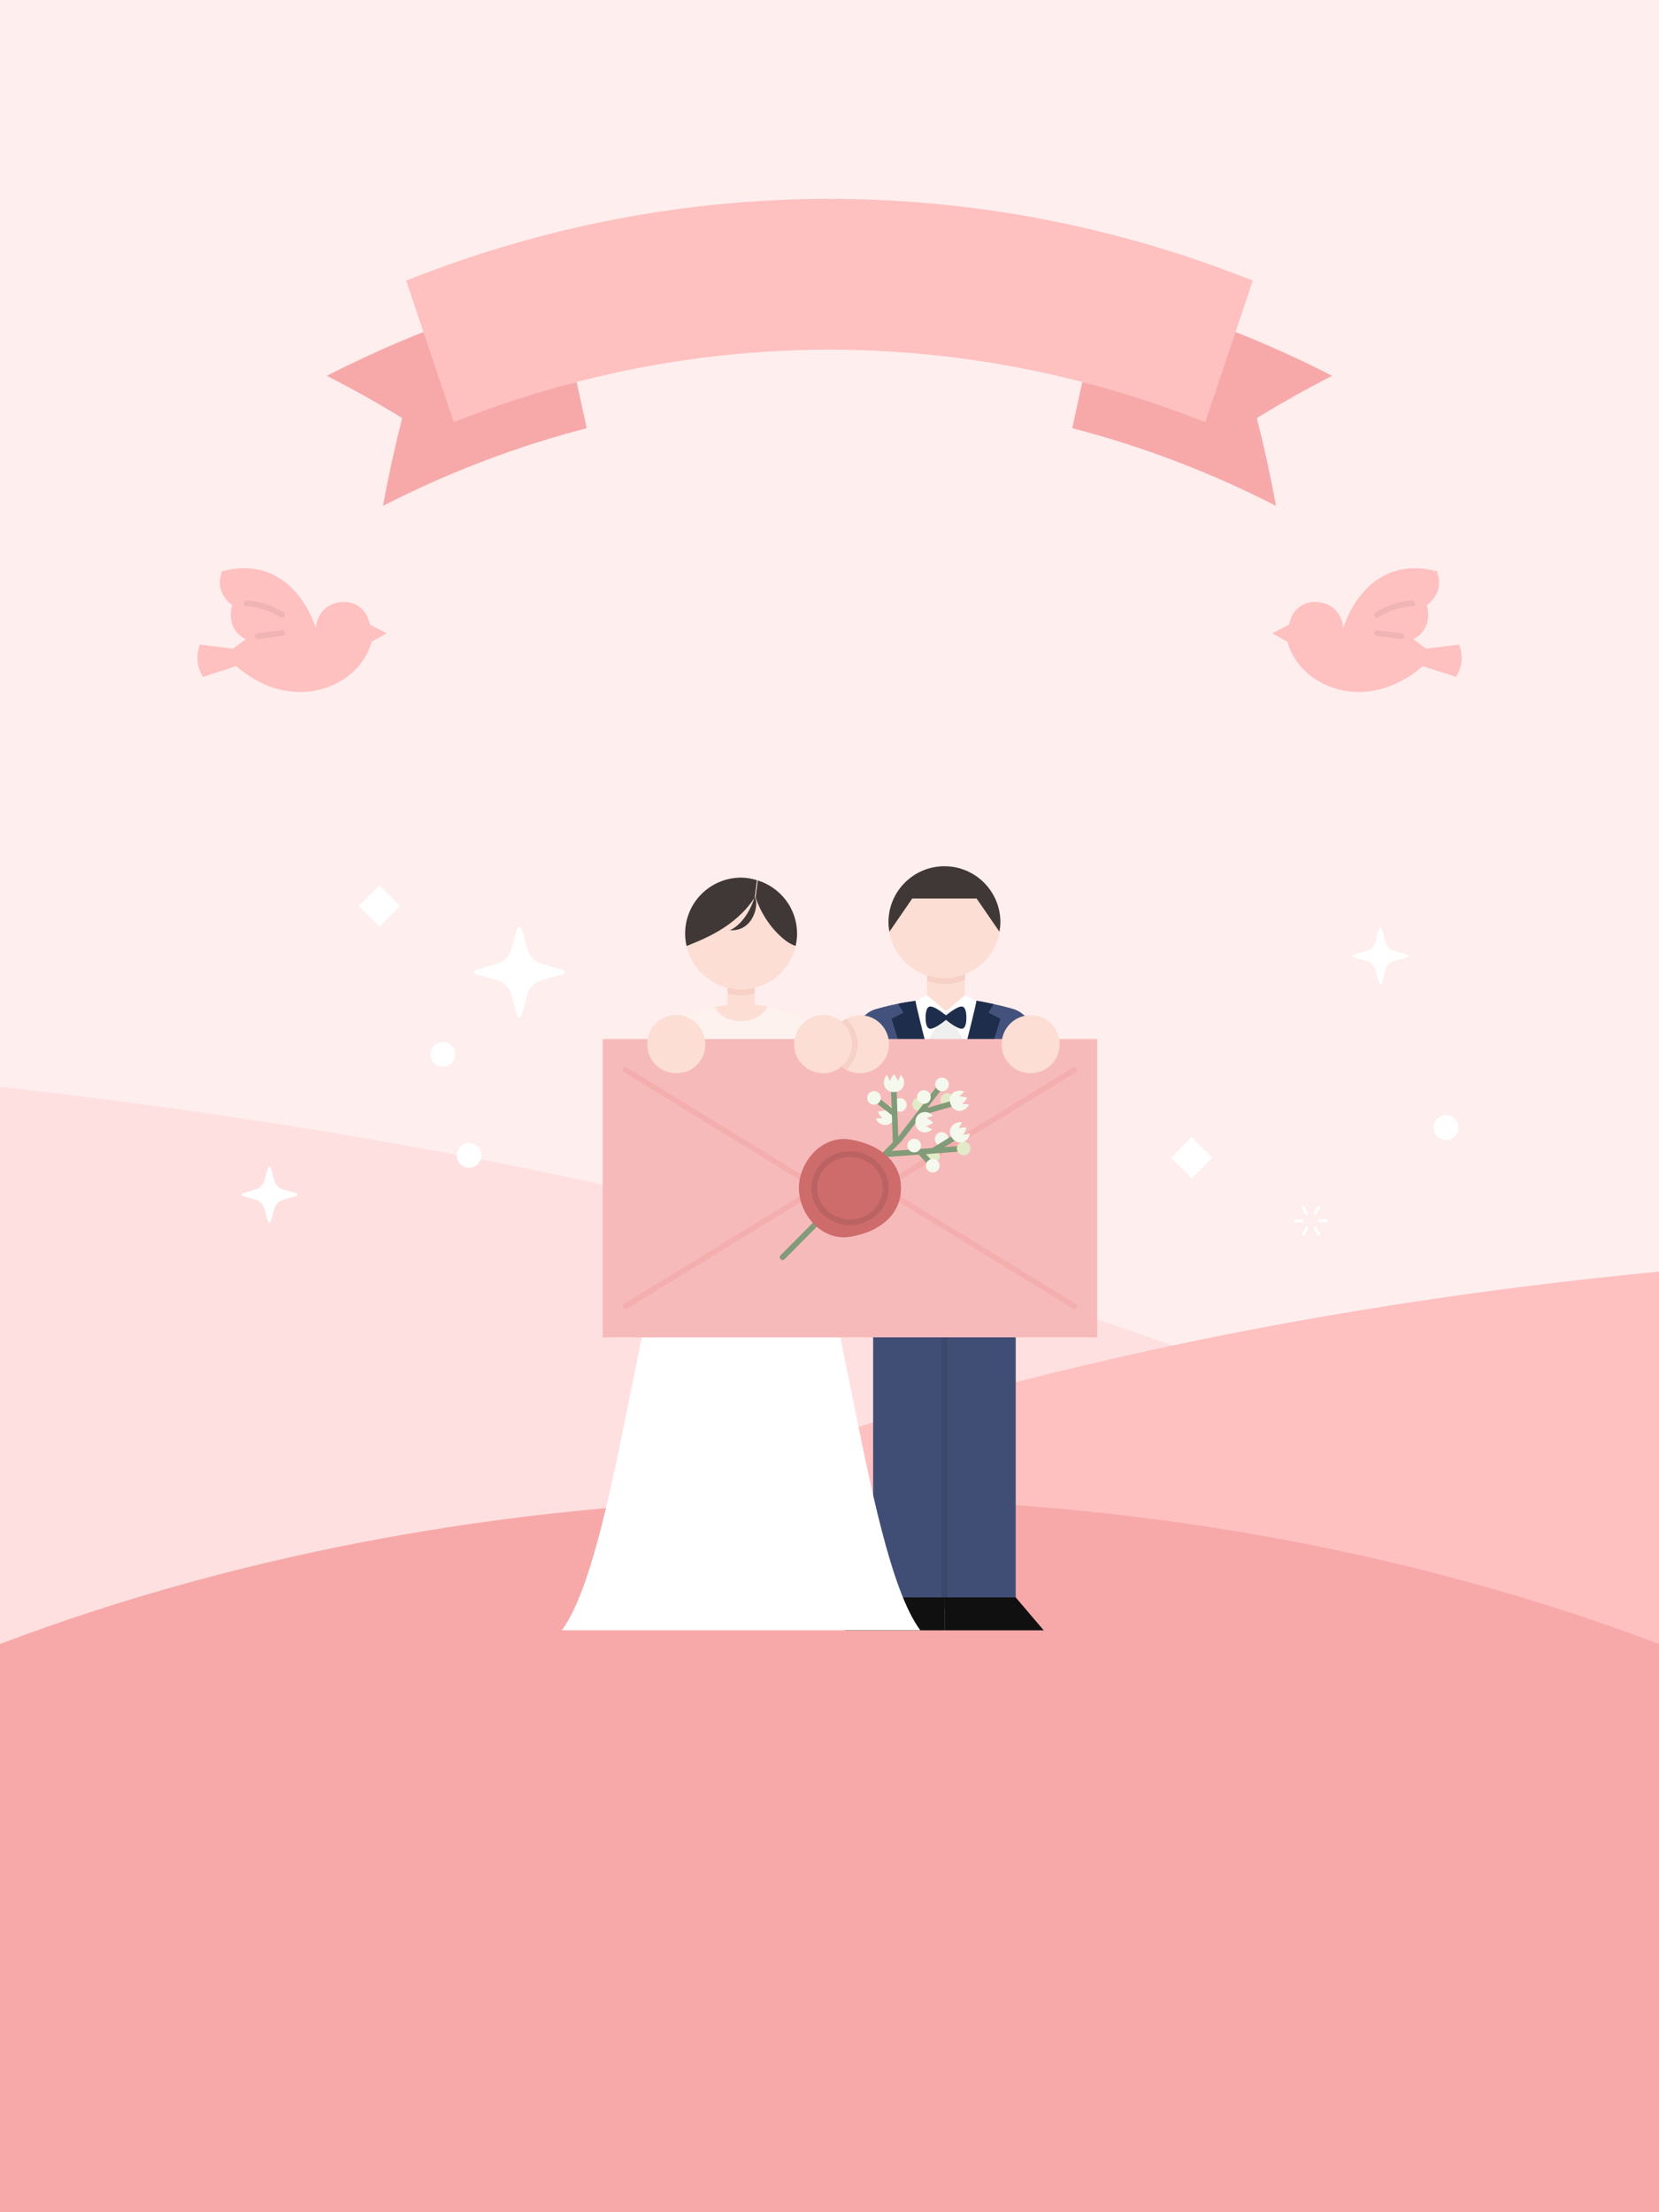 <?xml version="1.0" encoding="utf-8"?><!-- Generator: Adobe Illustrator 15.0.0, SVG Export Plug-In . SVG Version: 6.00 Build 0)  --><!DOCTYPE svg PUBLIC "-//W3C//DTD SVG 1.1//EN" "http://www.w3.org/Graphics/SVG/1.1/DTD/svg11.dtd"><svg xmlns="http://www.w3.org/2000/svg" xmlns:xlink="http://www.w3.org/1999/xlink" version="1.1" id="Layer_1" x="0px" y="0px" width="100%" height="100%" viewBox="0 0 263.208 350.943" enable-background="new 0 0 263.208 350.943" xml:space="preserve" preserveAspectRatio="none">
<rect id="svg9" fill="#FFEEEE" width="263.208" height="350.943"/>
<g id="svg8" fill="#FFC0C0">
	<path opacity="0.3" d="M0.003,350.943h263.205V248.103c-64.954-36.766-157.052-63.911-263.205-75.695V350.943z"/>
	<path d="M263.208,201.726C134.029,214.159,31.742,257.729,0,313.431v37.513h263.208V201.726z"/>
	<path d="M196.023,52.664c0.914-2.715,1.826-5.43,2.74-8.145c-43.353-17.292-90.967-17.292-134.319,0   c0.913,2.715,1.826,5.43,2.739,8.145c1.605,4.77,1.763,13.221,3.366,17.991c6.403-2.554,14.36-8.355,20.939-10.059   c26.37-6.831,53.86-6.831,80.229,0c6.578,1.704,15.427,9.505,21.831,12.059C195.154,67.885,194.42,57.434,196.023,52.664z"/>
	<path d="M231.483,102.262l-5.232,0.641l-2.028-1.495c3.416-1.815,2.136-5.393,2.136-5.393s2.989-1.975,1.602-5.392   c-11.426-2.99-14.843,8.97-14.843,8.97s-0.206-3.819-4.197-4.089c-2.044-0.138-3.961,1.128-4.369,3.523   c-0.045,0.12-2.521,1.328-2.699,1.426l2.408,1.365c1.869,7.159,12.521,11.674,21.457,3.861l5.286,1.695   C232.684,104.771,231.483,102.262,231.483,102.262"/>
	<path d="M31.725,102.262l5.232,0.641l2.028-1.495c-3.417-1.815-2.136-5.393-2.136-5.393s-2.989-1.975-1.602-5.392   c11.426-2.99,14.842,8.97,14.842,8.97s0.207-3.819,4.197-4.089c2.045-0.138,3.961,1.128,4.369,3.523   c0.045,0.12,2.521,1.328,2.699,1.426l-2.407,1.365c-1.87,7.159-12.522,11.674-21.458,3.861l-5.285,1.695   C30.523,104.771,31.725,102.262,31.725,102.262"/>
</g>
<g id="svg7" fill="#F7A9A9">
	<path d="M263.208,260.801c-38.835-14.708-83.744-23.115-131.604-23.115c-47.859,0-92.769,8.407-131.604,23.115   v90.143h263.208V260.801z"/>
	<path d="M67.184,52.664c-5.181,2.067-10.302,4.375-15.34,6.956c4.113,2.092,8.101,4.33,11.958,6.701   c-1.181,4.649-2.194,9.296-3.042,13.93c10.453-5.355,21.289-9.464,32.331-12.324c-0.534-2.443-1.067-4.888-1.602-7.332   c-6.579,1.704-13.089,3.824-19.492,6.378C70.394,62.203,68.789,57.434,67.184,52.664z"/>
	<path d="M211.363,59.619c-5.037-2.581-10.158-4.888-15.34-6.955c-1.604,4.77-3.208,9.54-4.813,14.309   c-6.404-2.554-12.914-4.674-19.492-6.378c-0.533,2.444-1.068,4.888-1.602,7.332c11.042,2.86,21.878,6.968,32.33,12.324   c-0.848-4.634-1.86-9.281-3.041-13.93C203.264,63.95,207.251,61.712,211.363,59.619z"/>
</g>
<g id="basic_61_">
	<path fill="#FFFFFF" d="M75.479,154.535l3.414,0.984c1.062,0.306,1.891,1.135,2.195,2.196l0.985,3.415   c0.095,0.33,0.563,0.33,0.658,0l0.985-3.415c0.305-1.061,1.135-1.89,2.194-2.196l3.415-0.984c0.33-0.095,0.33-0.563,0-0.658   l-3.415-0.985c-1.06-0.306-1.89-1.135-2.194-2.195l-0.985-3.415c-0.095-0.331-0.563-0.331-0.658,0l-0.985,3.415   c-0.305,1.06-1.134,1.889-2.195,2.195l-3.414,0.985C75.147,153.973,75.147,154.44,75.479,154.535"/>
	<path fill="#FFFFFF" d="M214.715,151.85l2.116,0.61c0.657,0.19,1.172,0.704,1.36,1.361l0.611,2.117   c0.059,0.205,0.348,0.205,0.408,0l0.61-2.117c0.188-0.657,0.702-1.171,1.36-1.361l2.117-0.61c0.205-0.059,0.205-0.349,0-0.408   l-2.117-0.61c-0.658-0.19-1.172-0.704-1.36-1.361l-0.61-2.117c-0.061-0.205-0.35-0.205-0.408,0l-0.611,2.117   c-0.188,0.657-0.703,1.171-1.36,1.361l-2.116,0.61C214.51,151.501,214.51,151.791,214.715,151.85"/>
	
		<rect x="57.892" y="141.448" transform="matrix(0.707 0.707 -0.707 0.707 119.278 -0.47)" fill="#FFFFFF" width="4.629" height="4.628"/>
	
		<rect x="186.795" y="181.309" transform="matrix(-0.707 -0.707 0.707 -0.707 192.95 447.185)" fill="#FFFFFF" width="4.629" height="4.629"/>
	<path fill="#FFFFFF" d="M74.424,185.252c1.086,0,1.966-0.881,1.966-1.967s-0.88-1.965-1.966-1.965s-1.965,0.879-1.965,1.965   S73.338,185.252,74.424,185.252"/>
	<path fill="#FFFFFF" d="M70.256,169.241c1.086,0,1.966-0.88,1.966-1.966c0-1.085-0.88-1.966-1.966-1.966s-1.967,0.881-1.967,1.966   C68.289,168.361,69.17,169.241,70.256,169.241"/>
	<path fill="#FFFFFF" d="M229.419,176.913c-1.087,0-1.966,0.88-1.966,1.966c0,1.085,0.879,1.967,1.966,1.967   c1.085,0,1.966-0.882,1.966-1.967C231.385,177.793,230.504,176.913,229.419,176.913"/>
	<path fill="#FFFFFF" d="M47.032,189.3l-2.117-0.61c-0.657-0.189-1.172-0.703-1.36-1.36l-0.611-2.117   c-0.059-0.205-0.348-0.205-0.408,0l-0.61,2.117c-0.188,0.657-0.702,1.171-1.36,1.36l-2.117,0.61c-0.205,0.06-0.205,0.349,0,0.408   l2.117,0.61c0.658,0.189,1.172,0.703,1.36,1.36l0.61,2.117c0.061,0.205,0.35,0.205,0.408,0l0.611-2.117   c0.188-0.657,0.703-1.171,1.36-1.36l2.117-0.61C47.236,189.648,47.236,189.359,47.032,189.3"/>
	<path fill="#FFFFFF" d="M208.873,194.727c-0.064-0.108-0.205-0.146-0.314-0.082c-0.108,0.065-0.145,0.205-0.082,0.314l0.543,0.921   c0.043,0.073,0.119,0.114,0.197,0.114c0.039,0,0.08-0.012,0.117-0.032c0.108-0.063,0.145-0.205,0.082-0.313L208.873,194.727z"/>
	<path fill="#FFFFFF" d="M207.431,194.654c-0.111-0.063-0.25-0.023-0.312,0.087l-0.527,0.929c-0.063,0.11-0.024,0.25,0.086,0.313   c0.035,0.021,0.074,0.028,0.113,0.028c0.08,0,0.157-0.041,0.199-0.115l0.526-0.93C207.58,194.857,207.541,194.717,207.431,194.654"/>
	<path fill="#FFFFFF" d="M206.859,193.682c0-0.126-0.104-0.229-0.229-0.229h-0.003l-1.067,0.01c-0.127,0-0.229,0.104-0.228,0.23   c0,0.126,0.103,0.229,0.229,0.229h0.002l1.068-0.01C206.758,193.912,206.859,193.809,206.859,193.682"/>
	<path fill="#FFFFFF" d="M206.642,191.383c-0.109,0.064-0.146,0.205-0.082,0.314l0.542,0.921c0.043,0.071,0.119,0.112,0.197,0.112   c0.039,0,0.08-0.01,0.117-0.03c0.108-0.065,0.145-0.205,0.08-0.315l-0.541-0.92C206.892,191.355,206.752,191.319,206.642,191.383"/>
	<path fill="#FFFFFF" d="M208.545,192.691c0.035,0.02,0.073,0.029,0.112,0.029c0.08,0,0.157-0.042,0.198-0.115l0.527-0.931   c0.063-0.11,0.024-0.25-0.086-0.313c-0.111-0.062-0.25-0.022-0.313,0.088l-0.526,0.929   C208.395,192.488,208.434,192.629,208.545,192.691"/>
	<path fill="#FFFFFF" d="M210.414,193.424h-0.002l-1.068,0.008c-0.127,0.002-0.229,0.105-0.229,0.231   c0.002,0.126,0.104,0.228,0.23,0.228h0.001l1.068-0.008c0.127-0.001,0.229-0.104,0.228-0.23   C210.643,193.525,210.54,193.424,210.414,193.424"/>
	<path opacity="0.07" fill="#111010" d="M218.467,97.971c-0.146,0-0.289-0.072-0.375-0.204c-0.133-0.206-0.072-0.482,0.133-0.615   c0.121-0.076,2.994-1.872,5.866-1.859c0.246,0.002,0.443,0.202,0.441,0.448c-0.002,0.245-0.2,0.441-0.444,0.441   c-0.021-0.002-0.035,0-0.053,0c-2.631,0-5.301,1.701-5.327,1.718C218.633,97.948,218.55,97.971,218.467,97.971"/>
	<path opacity="0.07" fill="#111010" d="M222.335,101.378c-0.021,0-0.039-0.001-0.06-0.004l-3.867-0.511   c-0.244-0.032-0.414-0.256-0.383-0.499c0.032-0.244,0.264-0.419,0.5-0.383l3.867,0.511c0.243,0.032,0.415,0.256,0.383,0.499   C222.746,101.215,222.555,101.378,222.335,101.378"/>
	<path opacity="0.07" fill="#111010" d="M44.74,97.971c-0.082,0-0.166-0.023-0.24-0.071c-0.026-0.017-2.703-1.708-5.377-1.718   h-0.004c-0.244,0-0.441-0.196-0.443-0.441c-0.002-0.246,0.195-0.446,0.441-0.448c0.018,0,0.036-0.001,0.055-0.001   c2.891,0,5.691,1.784,5.811,1.86c0.206,0.133,0.266,0.408,0.133,0.615C45.03,97.899,44.887,97.971,44.74,97.971"/>
	<path opacity="0.07" fill="#111010" d="M40.873,101.378c-0.221,0-0.411-0.163-0.44-0.387c-0.032-0.243,0.14-0.467,0.382-0.499   l3.868-0.511c0.241-0.035,0.468,0.139,0.499,0.383c0.032,0.243-0.139,0.467-0.383,0.499l-3.867,0.511   C40.912,101.377,40.893,101.378,40.873,101.378"/>
</g>
<path id="svg6" fill="#43527C" d="M170.659,186.269l-2.878-20.605c-0.309-2.206-2.228-3.785-4.421-3.698  c-0.265-0.368-0.581-0.689-0.938-0.954c-0.49-0.446-1.08-0.792-1.754-0.978l-0.628-0.172c-6.527-1.793-13.412-1.822-19.954-0.085  l-1.046,0.278c-0.631,0.167-1.186,0.479-1.659,0.878c-0.058,0.04-0.107,0.089-0.163,0.131c-0.084,0.064-0.167,0.128-0.246,0.198  c-0.136,0.12-0.262,0.25-0.384,0.387c-0.043,0.049-0.09,0.093-0.131,0.145c-0.311,0.384-0.564,0.822-0.728,1.32l0.003,0.047  c-0.012,0.037-0.032,0.068-0.043,0.106l-6.536,22.392c-0.665,2.276,0.642,4.662,2.919,5.327c0.402,0.117,0.809,0.173,1.206,0.173  c1.739,0,3.339-1.072,3.988-2.745l0.04,0.67l-0.328,14.766h1.55v51.419h11.305h0.013h11.304V203.85h1.542l-0.327-14.766l0.042-0.693  c0.64,1.676,2.238,2.768,3.996,2.768c0.298,0,0.601-0.03,0.903-0.096C169.507,190.591,170.97,188.498,170.659,186.269z"/>
<g id="basic_60_">
	<path fill="#FCDED4" d="M149.839,137.422c-4.904,0-8.879,3.975-8.879,8.879c0,3.945,2.574,7.285,6.134,8.442v3.162l3.72,4.921   l1.875-2.625l0.391-2.296v-3.343c3.299-1.295,5.639-4.501,5.639-8.261C158.718,141.397,154.742,137.422,149.839,137.422z"/>
	<path fill="#FCDED4" d="M167.989,164.491c-0.645-2.464-3.164-3.939-5.629-3.295c-1.847,0.483-3.139,2.02-3.398,3.797   c-0.087,0.594-1.914,2.883-1.752,3.5c0.644,2.464,6.786,5.02,9.25,4.375c2.341-0.612,2.023-5.666,1.609-8.008   C168.048,164.737,168.021,164.614,167.989,164.491z"/>
	<path fill="#FCDED4" d="M137.603,161.196c-1.475-0.385-2.961,0-4.062,0.889c-1.104-0.915-2.612-1.312-4.105-0.921   c-0.521,0.137-0.989,0.368-1.409,0.654c-0.001,0-0.001,0-0.001,0c-0.107-0.057-0.216-0.108-0.322-0.163   c-0.269-0.184-0.559-0.329-0.867-0.43c-2.288-1.049-4.692-1.655-7.123-1.863v-2.647c3.87-0.957,6.744-4.443,6.744-8.61   c0-4.904-3.975-8.879-8.879-8.879s-8.879,3.975-8.879,8.879c0,4.167,2.873,7.653,6.745,8.61v2.688   c-2.359,0.244-4.694,0.848-6.928,1.787c-0.025-0.009-0.05-0.02-0.077-0.027c-2.463-0.644-4.984,0.831-5.629,3.295   c-0.036,0.137-0.064,0.273-0.087,0.41c-0.115,0.715-1.963,1.838-1.764,2.499l-0.761,11.308c-0.391,1.715,0.595,3.445,2.27,3.982   c0.344,0.111,0.693,0.163,1.036,0.163c1.333,0,2.587-0.792,3.128-2.082l2.63-6.28l2.604,14.029h11.41l2.534-13.644l1.98,5.698   c0.479,1.383,1.78,2.278,3.201,2.278c0.202,0,0.407-0.019,0.614-0.056c1.646-0.303,2.824-1.76,2.777-3.432l0.013-8.404   c0.358,0.211,0.703-0.048,1.125,0.063c2.464,0.645,6.605-0.911,7.25-3.375c0.161-0.616-1.685-2.029-1.771-2.622   C140.743,163.218,139.45,161.68,137.603,161.196z"/>
	<path fill="#F7D0C6" d="M133.559,162.189c0.715,0.605,1.219,1.409,1.459,2.323c0.44,1.682-0.132,3.497-1.461,4.625l-0.067,0.056   c0.234,0.195,0.486,0.367,0.758,0.514c1.504-1.357,2.159-3.459,1.646-5.425c-0.274-1.044-0.853-1.953-1.648-2.664   c-0.269,0.146-0.521,0.315-0.758,0.511L133.559,162.189z"/>
	<path id="svg2_67_" fill="#F7D0C6" d="M153.079,155.49v-0.941c-1.006,0.396-2.095,0.631-3.24,0.631   c-0.965,0-1.876-0.192-2.745-0.478v0.941c0.877,0.259,1.785,0.441,2.745,0.441C150.979,156.085,152.06,155.852,153.079,155.49"/>
	<path id="svg3_62_" fill="#F7D0C6" d="M119.712,157.638v-0.941c-0.687,0.17-1.394,0.287-2.134,0.287   c-0.739,0-1.446-0.117-2.135-0.287v0.941c0.689,0.154,1.4,0.25,2.135,0.25S119.023,157.792,119.712,157.638"/>
</g>
<g id="svg4" fill="#3F3836">
	<path d="M120.087,139.63c-0.801-0.237-1.631-0.404-2.509-0.404c-4.904,0-8.879,3.975-8.879,8.879   c0,0.678,0.091,1.333,0.234,1.967c2.506-1.025,7.667-2.906,10.759-7.631c-0.218,0.699-1.341,3.912-3.87,5.134   c3.773,0.216,4.646-4.205,3.924-5.255L120.087,139.63z"/>
	<path d="M120.225,139.672l-0.342,2.701c1.443,4.33,4.715,7.274,6.348,7.673c0.141-0.626,0.227-1.272,0.227-1.941   C126.457,144.129,123.826,140.803,120.225,139.672z"/>
	<path id="svg1_93_" d="M144.733,142.542h10.21l3.623,5.263c0.084-0.491,0.151-0.988,0.151-1.503   c0-4.904-3.976-8.88-8.879-8.88c-4.904,0-8.879,3.976-8.879,8.88c0,0.515,0.066,1.012,0.15,1.504L144.733,142.542z"/>
</g>
<g id="basic_62_">
	<polygon fill="#111010" points="134.086,258.634 149.835,258.634 149.835,253.412 138.528,253.412  "/>
	<polygon fill="#111010" points="161.149,253.412 149.842,253.412 149.842,258.634 165.591,258.634  "/>
	<path id="svg6_36_" opacity="0.6" fill="#FFFFFF" d="M126.141,166.792c-0.033-0.126-0.037-0.251-0.06-0.377   c-0.317-1.817,0.48-3.601,1.945-4.598c-2.363-1.266-4.872-2.035-7.423-2.356c0.383,0.055,0.764,0.137,1.146,0.207   c-1.349,2.948-6.638,3.227-8.406,0.081c0.697-0.137,1.398-0.234,2.102-0.312v-0.033c-2.354,0.244-4.683,0.859-6.911,1.792   c2.003,0.571,3.313,2.387,3.333,4.384c0.005,0.4-0.024,0.806-0.131,1.212c-0.436,1.666-1.735,2.86-3.289,3.272l3.421,18.423h11.41   l3.715-20l0,0C126.605,168.001,126.308,167.432,126.141,166.792z"/>
</g>
<g id="svg5" fill="#FFFFFF">
	<path d="M150.087,160.414l-2.993-2.509l-1.837,0.848l0.008,0.032c-0.005,0-0.01,0-0.015,0.001l-1.295,5.669   l3.717,10.639l2.414,2.953l2.113-3.232l3.768-9.882l-0.47-4.277l0.238-1.698c-0.281-0.043-0.563-0.064-0.845-0.101v0l0.024-0.104   l-1.836-0.848l-1.875,1.571L150.087,160.414z"/>
	<path id="svg0_106_" d="M89.146,258.617h56.856c-9.354-12.713-13.129-66.881-21.993-74.072l2.982-16.057   c-0.387-0.487-0.685-1.056-0.852-1.695c-0.033-0.126-0.037-0.251-0.06-0.377c-2.593-0.96-5.47-1.499-8.503-1.499   c-1.983,0-3.896,0.237-5.712,0.664c0.005,0.4-0.024,0.806-0.131,1.212c-0.436,1.666-1.735,2.86-3.289,3.272l2.689,14.484   C102.275,191.752,98.499,245.906,89.146,258.617z"/>
</g>
<g id="basic_63_">
	<path opacity="0.07" fill="#111010" d="M151.939,203.85l-1.854-4.414l-1.854,4.414h-9.702v33.349   c1.667,7.242,3.465,13.676,5.543,18.07h5.76v-47.644c0.004,0,0.008-0.002,0.013-0.002v47.646h11.304V203.85H151.939z"/>
	<path opacity="0.07" fill="#111010" d="M150.086,178.047l2.113-3.232l3.768-9.882l-0.47-4.277l0.238-1.698   c-0.281-0.043-0.563-0.064-0.845-0.102l-1.614,6.787l-3.189-5.228l-3.203,5.228l-1.619-6.858c-0.005,0-0.01,0-0.015,0.001   l-1.295,5.669l3.717,10.639L150.086,178.047z"/>
	<path id="svg3_61_" opacity="0.1" fill="#111010" d="M149.835,209.321c-0.246,0-0.445,0.199-0.445,0.445v43.749   c0,0.246,0.199,0.445,0.445,0.445s0.445-0.199,0.445-0.445v-43.749C150.28,209.521,150.081,209.321,149.835,209.321z"/>
</g>
<g id="svg3" fill="#1F2D4C">
	<path d="M156.832,160.656l0.815-1.367c-0.986-0.204-1.735-0.411-2.732-0.536   c-0.064,1.049-4.829,19.293-4.829,19.293s-4.772-18.216-4.836-19.261c-0.931,0.109-1.61,0.22-2.533,0.397l-0.194,0.105l0.817,1.369   l-1.885,0.942c0,0,3.688,13.688,8.631,16.858c4.942-3.17,8.632-16.858,8.632-16.858L156.832,160.656z"/>
	<path d="M147.485,163.184c0.621,0.125,1.927-0.846,2.602-1.392c0.674,0.546,1.979,1.518,2.601,1.392   c0.456-0.092,0.633-0.836,0.633-1.749c0-0.887-0.178-1.653-0.633-1.749c-0.621-0.13-1.927,0.844-2.601,1.391   c-0.676-0.547-1.98-1.521-2.602-1.391c-0.455,0.096-0.634,0.862-0.634,1.749C146.852,162.348,147.028,163.092,147.485,163.184z"/>
</g>
<path id="svg2" fill="#F7BABA" d="M168.04,164.822c0,0.002,0,0.003,0,0.005c0.424,2.348-1.004,4.663-3.35,5.276  c-2.464,0.645-4.984-0.831-5.629-3.295c-0.176-0.672-0.182-1.345-0.064-1.986c0,0,0,0,0,0h-18.038  c0.117,0.641,0.111,1.314-0.064,1.986c-0.644,2.464-3.164,3.94-5.629,3.295c-0.663-0.173-1.247-0.491-1.745-0.898  c-0.498,0.408-1.081,0.725-1.744,0.898c-2.465,0.645-4.985-0.831-5.629-3.295c-0.176-0.672-0.182-1.345-0.065-1.986c0,0,0,0,0,0  h-14.275c0,0,0,0,0,0c0.116,0.641,0.111,1.313-0.064,1.986c-0.646,2.464-3.165,3.94-5.63,3.295  c-2.345-0.613-3.771-2.927-3.351-5.275c0.001-0.002,0.001-0.004,0.001-0.006h-7.142v47.331h78.459v-47.331H168.04z"/>
<path id="svg0" fill="#F4AEAE" d="M170.682,206.84l-29.953-18.359l29.953-18.359c0.211-0.128,0.275-0.402,0.147-0.612  c-0.128-0.209-0.403-0.276-0.612-0.147l-34.228,20.979c-0.702,0.431-1.574,0.431-2.275,0l-34.229-20.979  c-0.209-0.129-0.482-0.062-0.611,0.147c-0.128,0.21-0.063,0.484,0.146,0.612l29.953,18.359L99.02,206.84  c-0.209,0.127-0.275,0.401-0.146,0.611s0.402,0.273,0.612,0.146l30.34-18.596l3.423,2.098c0.495,0.305,1.049,0.455,1.604,0.455  c0.554,0,1.107-0.15,1.603-0.455l3.424-2.098l30.339,18.596c0.072,0.045,0.153,0.065,0.232,0.065c0.15,0,0.296-0.075,0.38-0.212  C170.957,207.241,170.891,206.967,170.682,206.84z"/>
<g id="basic_58_">
	<path fill="#E2EAC7" d="M146.886,175.401c-0.117,0.587-0.688,0.968-1.275,0.851s-0.968-0.688-0.851-1.275s0.688-0.968,1.274-0.851   C146.621,174.243,147.002,174.814,146.886,175.401"/>
	<path fill="#E2EAC7" d="M149.082,183.643c-0.117,0.586-0.688,0.967-1.275,0.851c-0.587-0.117-0.968-0.688-0.851-1.274   c0.116-0.588,0.688-0.969,1.274-0.852C148.818,182.484,149.199,183.055,149.082,183.643"/>
	<path fill="#E2EAC7" d="M151.34,174.719c-0.117,0.587-0.688,0.968-1.274,0.851s-0.968-0.688-0.852-1.275   c0.117-0.587,0.688-0.968,1.275-0.851S151.457,174.132,151.34,174.719"/>
	<path fill="#E2EAC7" d="M153.104,181.128c-0.528-0.105-1.024,0.204-1.208,0.691c-0.021,0.054-0.055,0.101-0.066,0.159   c-0.053,0.262,0.006,0.514,0.126,0.729c0.148,0.271,0.398,0.481,0.725,0.546c0.587,0.117,1.158-0.264,1.274-0.852   C154.072,181.816,153.691,181.244,153.104,181.128z"/>
	<path id="basic_59_" fill="#829B79" d="M151.528,179.893l-1.056,0.65l-0.887-0.006l-0.797,1.04l-0.88,0.541l-6.421,0.481   c0.334-0.337,0.622-0.629,0.858-0.867c0.049-0.033,0.089-0.074,0.121-0.123c0.379-0.383,0.602-0.609,0.603-0.613l3.134-4.053   l5.835-1.683c0.236-0.068,0.371-0.314,0.305-0.551c-0.068-0.236-0.316-0.373-0.551-0.303l-4.668,1.347l2.681-3.467   c0.358-0.47-0.36-0.994-0.706-0.542l-3.475,4.523c-0.022,0.027-0.047,0.051-0.063,0.082l-3.051,3.972l-0.141-4.048l0.277-1.173   l-0.346-0.776l-0.082-2.341c-0.008-0.245-0.177-0.442-0.459-0.429c-0.246,0.009-0.438,0.215-0.43,0.46l0.125,3.591l0.006,0.151   l-0.205-0.229l-0.33-0.181l-1.99-1.527c-0.191-0.149-0.475-0.114-0.622,0.082c-0.15,0.195-0.113,0.474,0.081,0.624l1.898,1.457   l0.791,0.749l0.454,1.25l0.113,3.234c-0.39,0.391-0.918,0.924-1.548,1.557c-0.045,0.031-0.083,0.068-0.113,0.114   c-5.017,5.044-16.152,16.257-16.154,16.255c-0.419,0.41,0.239,1.035,0.632,0.627c0.019-0.025,10.98-11.072,16.063-16.203   l5.24-0.393l1.891,2.051c0.088,0.096,0.207,0.143,0.327,0.143c0.107,0,0.216-0.039,0.302-0.117c0.18-0.166,0.191-0.448,0.025-0.629   l-1.413-1.533l5.051-0.378c-0.12-0.216-0.179-0.468-0.126-0.729c0.012-0.059,0.046-0.105,0.066-0.159l-2.053,0.153l2.152-1.322   c0.209-0.129,0.274-0.402,0.146-0.611C152.013,179.828,151.737,179.764,151.528,179.893z"/>
	<path fill="#F5F9ED" d="M140.295,175.981l0.205,0.208c-0.633-0.004-1.266,0.191-1.266,0.191s0.324,0.576,0.785,1.009l-1.074,0.033   c0.427,1.085,1.826,1.417,2.595,0.558l-0.037-1.071L140.295,175.981z"/>
	<path fill="#F5F9ED" d="M141.457,175.605c-0.154-0.121-0.336-0.203-0.529-0.259l0.535,0.411L141.457,175.605z"/>
	<path fill="#F5F9ED" d="M149.622,179.629c-0.587-0.117-1.158,0.264-1.275,0.852c-0.087,0.434,0.103,0.857,0.442,1.097l1.684-1.034   C150.409,180.1,150.086,179.721,149.622,179.629z"/>
	<path fill="#F5F9ED" d="M142.55,176.348c0.587,0.117,1.158-0.263,1.275-0.851c0.116-0.587-0.265-1.158-0.851-1.275   c-0.239-0.048-0.468,0.004-0.672,0.102l0.068,1.95C142.432,176.297,142.483,176.335,142.55,176.348z"/>
	<path fill="#F5F9ED" d="M147.643,174.24c-0.117,0.587-0.688,0.968-1.275,0.852c-0.588-0.117-0.969-0.688-0.852-1.275   s0.688-0.968,1.275-0.851C147.378,173.082,147.759,173.653,147.643,174.24"/>
	<path fill="#F5F9ED" d="M150.518,172.243c-0.117,0.587-0.688,0.968-1.275,0.851c-0.586-0.117-0.968-0.688-0.851-1.275   c0.117-0.587,0.688-0.968,1.274-0.851C150.254,171.084,150.635,171.656,150.518,172.243"/>
	<path fill="#F5F9ED" d="M139.73,174.383c-0.116,0.587-0.688,0.968-1.274,0.851c-0.587-0.117-0.968-0.688-0.851-1.275   c0.117-0.587,0.688-0.968,1.274-0.851C139.467,173.225,139.848,173.796,139.73,174.383"/>
	<path fill="#F5F9ED" d="M153.734,175.196l-1.074-0.054c0.471-0.424,0.805-0.995,0.805-0.995s-0.627-0.206-1.261-0.215l0.771-0.749   c-1.223-0.599-2.746,0.45-2.18,1.954C151.392,176.715,153.213,176.451,153.734,175.196"/>
	<path fill="#F5F9ED" d="M147.901,179.154l-0.964-0.477c0.6-0.203,1.134-0.593,1.134-0.593s-0.494-0.44-1.071-0.698l1.004-0.382   c-0.883-1.036-2.698-0.679-2.775,0.927C145.147,179.617,146.922,180.1,147.901,179.154"/>
	<path fill="#F5F9ED" d="M153.895,179.799l-1.049,0.232c0.34-0.533,0.512-1.173,0.512-1.173s-0.66-0.032-1.273,0.127l0.545-0.927   c-1.338-0.253-2.529,1.163-1.583,2.462C152.039,181.885,153.725,181.148,153.895,179.799"/>
	<path fill="#F5F9ED" d="M142.897,170.512l-0.427,0.987c-0.233-0.588-0.65-1.101-0.65-1.101s-0.413,0.515-0.643,1.105l-0.433-0.984   c-0.989,0.936-0.539,2.731,1.068,2.725C143.501,173.238,143.891,171.441,142.897,170.512"/>
	<path fill="#F5F9ED" d="M149.055,185.133c-0.117,0.587-0.688,0.968-1.275,0.852c-0.588-0.117-0.969-0.689-0.852-1.275   c0.117-0.588,0.688-0.969,1.275-0.852S149.171,184.545,149.055,185.133"/>
	<path fill="#F5F9ED" d="M146.106,181.943c-0.117,0.588-0.688,0.969-1.274,0.852c-0.588-0.117-0.969-0.688-0.852-1.275   c0.117-0.587,0.688-0.968,1.275-0.851C145.843,180.785,146.224,181.357,146.106,181.943"/>
</g>
<path id="svg1" fill="#CE6B6B" d="M142.948,188.488c0,4.365-3.626,7.01-8.097,7.721c-4.472,0.709-8.097-3.559-8.098-7.721  c-0.002-4.162,3.626-8.433,8.098-7.723C139.321,181.474,142.95,184.121,142.948,188.488"/>
<path id="basic_57_" opacity="0.1" fill="#111010" d="M134.852,194.343c-3.375,0-6.119-2.627-6.119-5.854  c0-3.229,2.744-5.855,6.119-5.855c3.373,0,6.117,2.627,6.117,5.855C140.969,191.716,138.225,194.343,134.852,194.343   M134.852,183.522c-2.884,0-5.229,2.228-5.229,4.966c0,2.737,2.345,4.965,5.229,4.965c2.883,0,5.228-2.228,5.228-4.965  C140.079,185.75,137.734,183.522,134.852,183.522"/>
</svg>